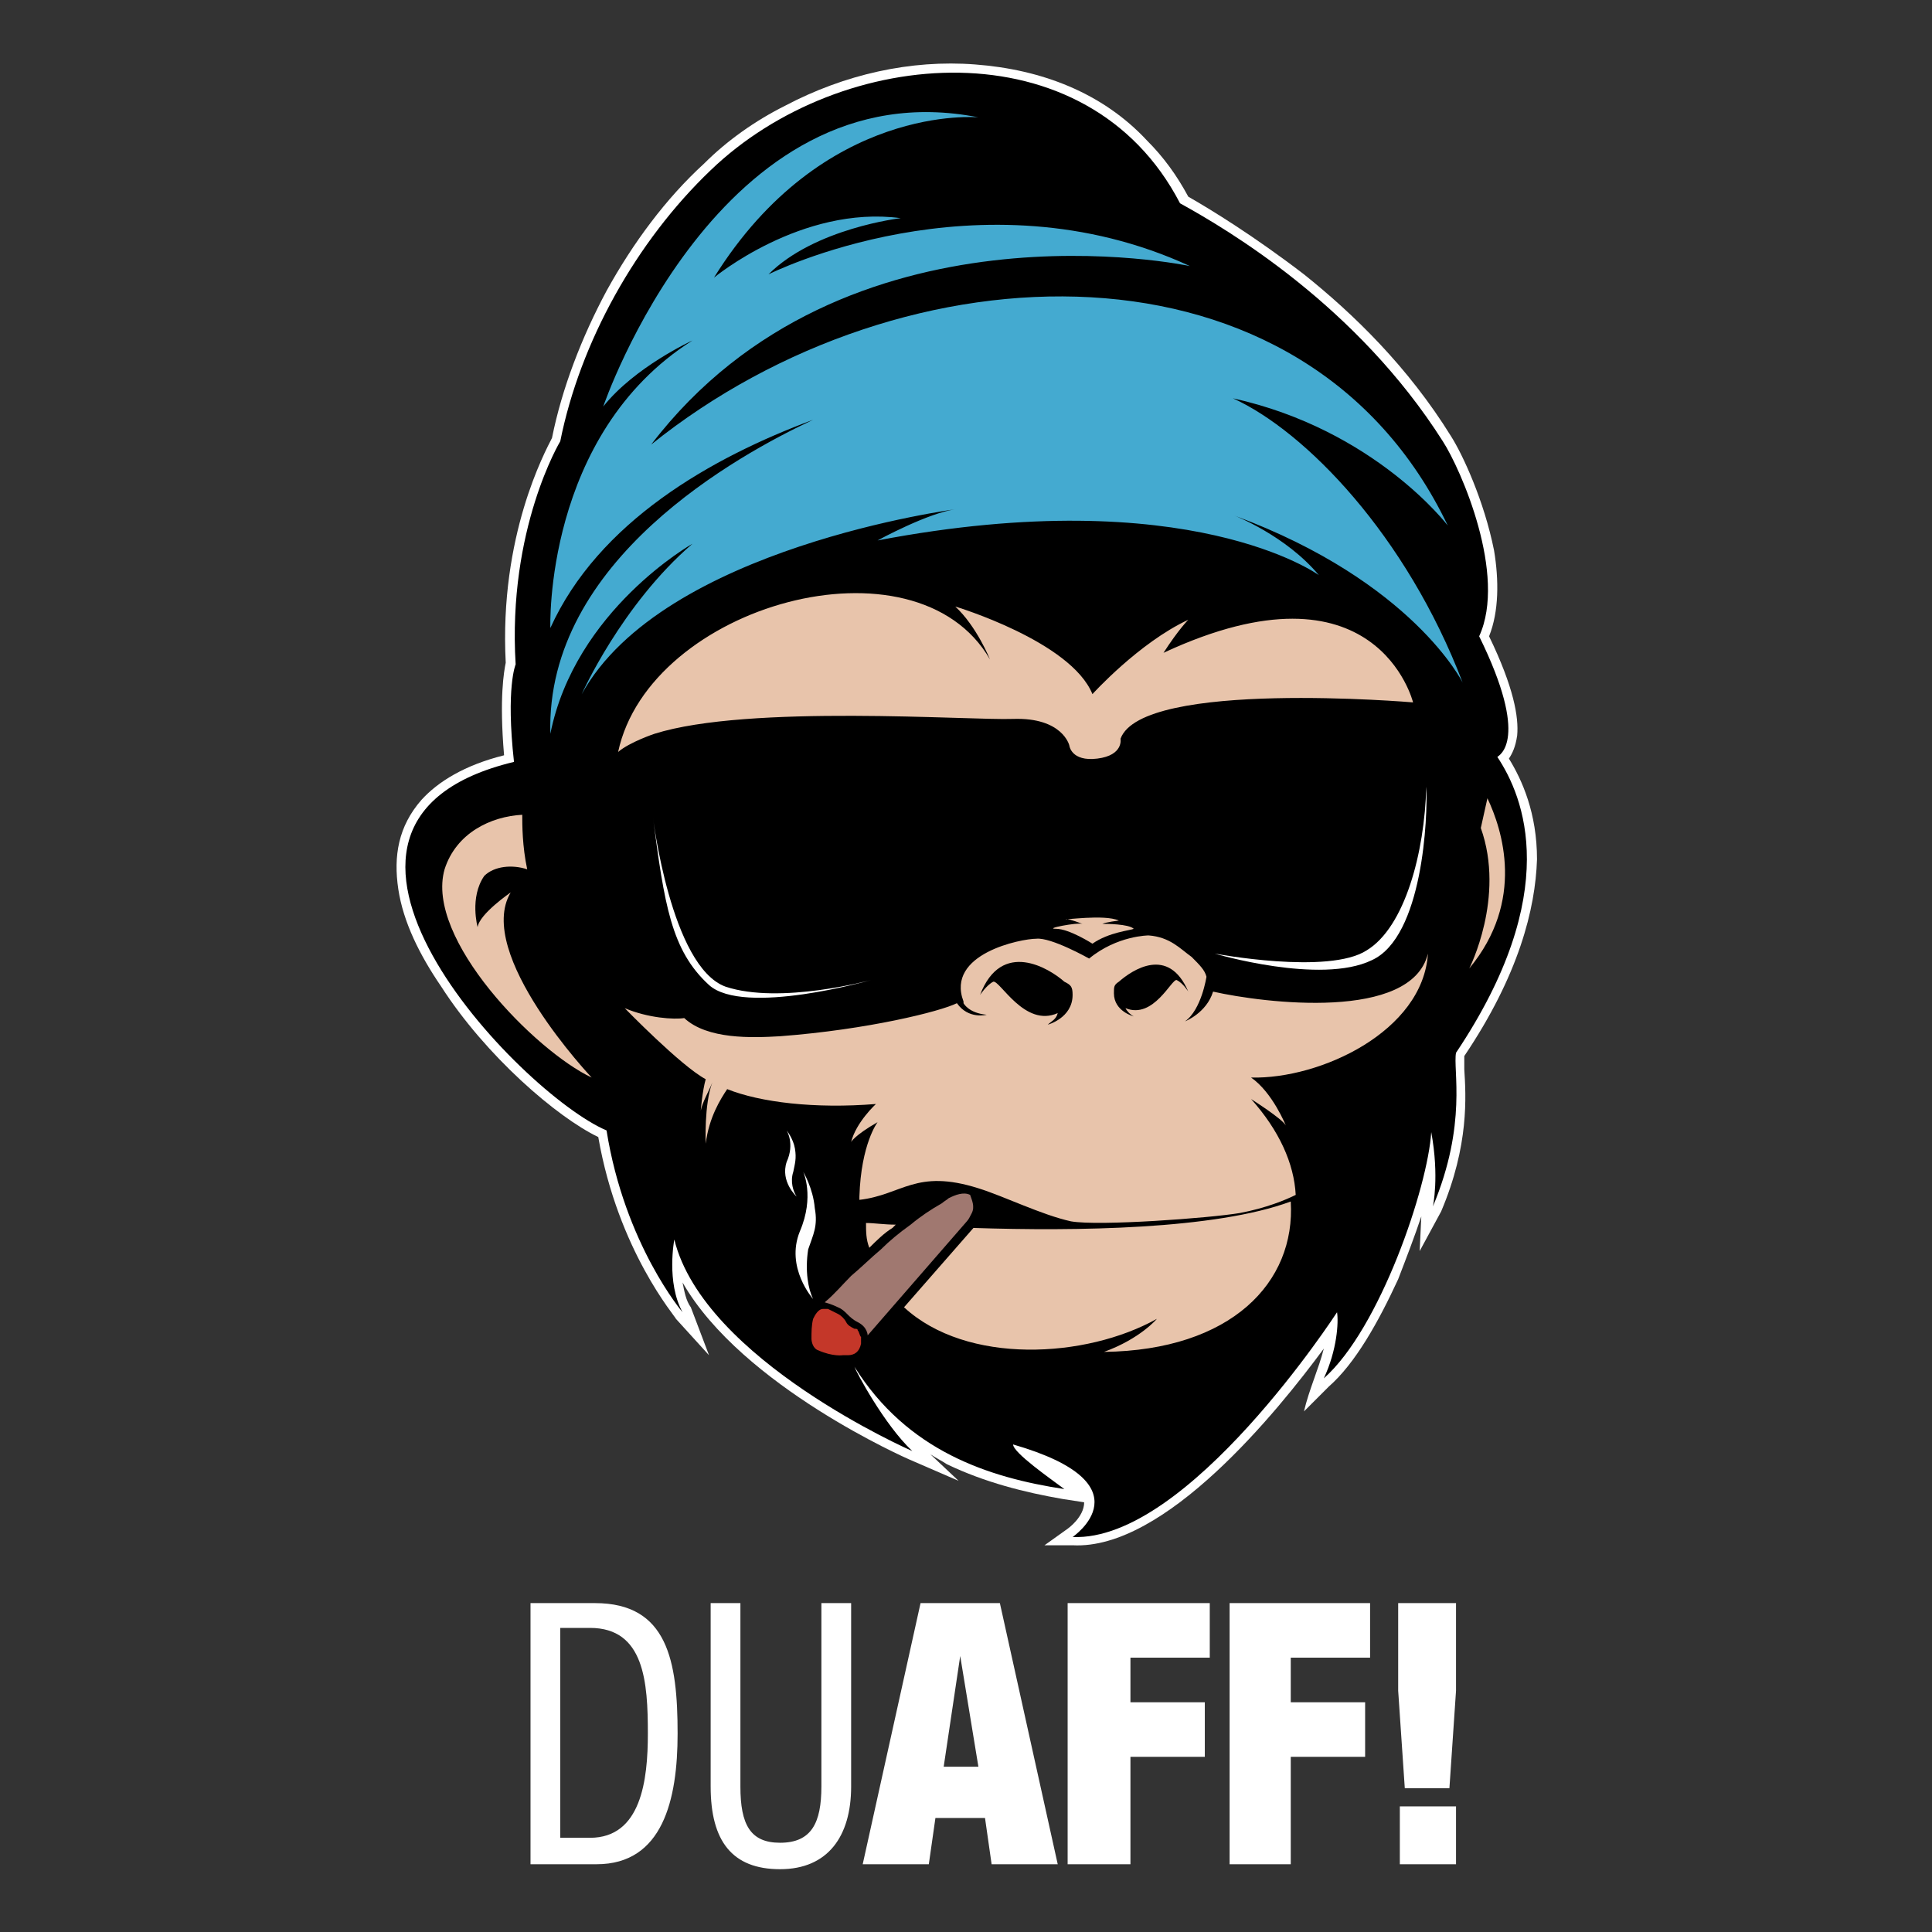 <?xml version="1.0" encoding="UTF-8"?> <!-- Creator: CorelDRAW 2019 (64-Bit) --> <svg xmlns="http://www.w3.org/2000/svg" xmlns:xlink="http://www.w3.org/1999/xlink" xml:space="preserve" width="80px" height="80px" version="1.1" shape-rendering="geometricPrecision" text-rendering="geometricPrecision" image-rendering="optimizeQuality" fill-rule="evenodd" clip-rule="evenodd" viewBox="0 0 116.9 116.9"><rect x="0" y="0" width="116.9" height="116.9" fill="#333333" stroke="none"/> <g id="Ebene_x0020_1">  <g id="_2115512954816"> <path fill="white" fill-rule="nonzero" d="M93 52c-0.1,3 -1.1,7 -4.4,11.9 0,0.1 0,0.4 0,0.8 0.1,1.6 0.3,4.6 -1.4,8.6l-1.3 2.4 0.1 -2.1c-0.4,1.2 -0.9,2.5 -1.4,3.8 -1.2,2.6 -2.6,5.1 -4.2,6.5l-1.5 1.5c0.3,-1.3 0.9,-2.6 1.2,-3.8 -2.8,3.8 -9.6,12.2 -15.2,11.9l-1.7 0 1.4 -1c0,0 1,-0.7 1,-1.6l-1.3 -0.2c-2.3,-0.4 -4.7,-1 -7,-2.1 -0.3,-0.2 -0.7,-0.4 -1,-0.6l1.7 1.6 -3 -1.3c0,0 -10.1,-4.4 -13.7,-10.7 0.1,0.5 0.2,1.1 0.5,1.5l1.1 2.9 -2 -2.2c0,-0.1 -3.5,-4.1 -4.7,-11 -2.5,-1.2 -6.8,-4.9 -9.5,-9.1 -1.3,-1.9 -2.3,-3.9 -2.6,-5.9 -0.3,-2 0,-3.8 1.4,-5.4 1,-1.1 2.6,-2.1 5,-2.7 -0.3,-3.5 0,-5.1 0.1,-5.6 -0.4,-7.7 2.4,-12.8 2.8,-13.6 0.6,-3 1.8,-6.1 3.3,-8.9 1.6,-2.9 3.6,-5.6 5.9,-7.7 1.4,-1.4 3.1,-2.6 4.9,-3.5 3.6,-1.9 7.6,-2.8 11.5,-2.5 4,0.3 7.7,1.7 10.4,4.6 1,1 1.8,2.1 2.5,3.4 1.4,0.8 4,2.4 7,4.7 3,2.4 6.3,5.6 8.9,9.8 0.7,1.1 2,3.9 2.6,6.9 0.3,1.8 0.3,3.7 -0.3,5.2 1.5,3.1 1.8,4.9 1.7,6 -0.1,0.7 -0.3,1.1 -0.5,1.4 0.8,1.3 1.7,3.3 1.7,6.1z"></path> <path fill="black" d="M88.1 63.7c6.5,-9.7 4.1,-15.5 2.5,-17.9 0.1,-0.1 2,-1 -1.1,-7.3 1.7,-3.7 -1.1,-10.1 -2.2,-11.8 -5.2,-8.2 -13,-12.8 -15.9,-14.4 -5.6,-10.8 -20.5,-9.6 -28.4,-2 -4.5,4.3 -7.9,10.4 -9.1,16.4 0,0 -3.2,5.3 -2.7,13.5 0,0 -0.6,1.4 -0.1,5.9 -15.4,3.7 0.4,20.1 5.6,22.3 1.1,6.9 4.6,11 4.6,11 -1,-1.8 -0.5,-4.4 -0.5,-4.4 1.8,7.3 14.4,12.8 14.4,12.8 -1.7,-1.6 -3.4,-4.8 -3.5,-5.1 3.2,5.1 8.1,6.7 12.7,7.4 -0.8,-0.6 -3.1,-2.2 -3.1,-2.7 8.3,2.4 3.6,5.6 3.6,5.6 7,0.3 16,-13.6 16,-13.6 0.1,0.6 0,2.3 -0.8,4 3.4,-3 6.3,-11.6 6.5,-14.9 0.5,2.7 0.1,4.5 0.1,4.5 2.1,-5 1.2,-8.3 1.4,-9.3z"></path> <path fill="#44AAD0" d="M88.5 41.3c0,0 -3,-6.1 -13.8,-10.1 0,0 3.1,1.2 5.1,3.6 0,0 -7.8,-5.7 -26.7,-2.1 0,0 3.1,-1.7 4.8,-1.9 0,0 -17.8,2.3 -22.7,11.2 0,0 2.4,-5.4 6.7,-9.1 0,0 -7.1,4 -8.6,11.5 -0.3,-10.5 11.4,-16.9 15.9,-19 -6.2,2.3 -13,6.2 -15.9,12.6 0,0 -0.4,-11.7 8.6,-17.4 0,0 -3.5,1.6 -5.4,4 0,0 7,-20.6 22.7,-17.5 0,0 -9.4,-0.9 -16,9.7 0,0 5.3,-4.4 11.3,-3.6 0,0 -5.2,0.6 -8,3.4 0,0 12.7,-6.4 25.5,-0.5 0,0 -20.9,-4.5 -32.6,10.8 15.3,-12.3 39.6,-13.1 48.2,4.9 0,0 -4.4,-5.8 -13,-7.7 4.4,2 10.5,8.3 13.9,17.2z"></path> <path fill="white" d="M39.5 49.4c0,0 1.1,9.1 4.4,10.3 3.3,1.1 8.8,-0.4 8.8,-0.4 0,0 -7.7,2.2 -9.8,0.3 -2.3,-2.1 -2.7,-4.9 -3.4,-10.2z"></path> <path fill="white" d="M86.3 47.6c0.1,1.8 -0.2,9.1 -3.3,10.5 -3.1,1.5 -9.5,-0.4 -9.5,-0.4 0,0 6.9,1.3 9.2,-0.2 2.3,-1.4 3.5,-5.9 3.6,-9.9z"></path> <path fill="#E8C4AB" d="M90 48.3c0.9,1.9 2.3,6.2 -1.1,10.3 0,0 2.2,-4.3 0.7,-8.5l0.4 -1.8zm-4.5 -5.8c0,0 -16.4,-1.4 -17.7,2.2 0,0 0.2,1 -1.4,1.2 -1.6,0.2 -1.7,-0.8 -1.7,-0.8 0,0 -0.4,-1.7 -3.4,-1.6 -2.6,0.1 -16,-0.9 -21.7,0.9 0,0 -1.5,0.5 -2.2,1.1 1.9,-8.9 18,-13.4 22.5,-5.6 0,0 -0.8,-2 -2.1,-3.2 0,0 7,2.1 8.3,5.3 0,0 2.8,-3.1 5.8,-4.5 0,0 -0.6,0.6 -1.5,2 12.9,-6 15.1,3 15.1,3zm-58.6 10.1c-1.2,4.2 5.5,11 8.9,12.6 0,0 -7.1,-7.5 -4.9,-11.2 0,0 -1.9,1.3 -2,2.1 0,0 -0.5,-1.8 0.4,-3.1 0.6,-0.6 1.7,-0.7 2.6,-0.4 -0.3,-1.4 -0.3,-2.7 -0.3,-3.3 -1.9,0.1 -4,1.1 -4.7,3.3zm59.5 5.1c-0.3,4.7 -6.5,7.6 -10.7,7.5 1.3,0.9 2.1,2.9 2.1,2.9 -0.2,-0.4 -2.1,-1.6 -2.1,-1.6 1.7,1.9 2.6,3.9 2.7,5.8 -0.6,0.3 -1.8,0.8 -3.4,1.1 -1.8,0.3 -8.5,0.8 -10.2,0.5 -1.8,-0.4 -4,-1.5 -5.6,-2 -3.8,-1.2 -4.6,0.4 -7.2,0.7 0,-0.1 0,-0.1 0,-0.2 0.1,-3.2 1.1,-4.5 1.1,-4.5 -1.4,0.8 -1.6,1.2 -1.6,1.2 0.3,-1.2 1.5,-2.3 1.5,-2.3 -3.7,0.3 -7,-0.1 -9,-0.9 -0.4,0.6 -1.1,1.7 -1.3,3.3 0,0 -0.1,-2.4 0.4,-3.7l0 0c-0.2,0.5 -0.6,1.2 -0.7,1.7 0,0 0.1,-1.2 0.3,-1.9 -1.5,-0.8 -4.9,-4.3 -4.9,-4.3 1.4,0.6 3,0.7 3.6,0.6 1.4,1.3 4.1,1.2 5.8,1.1 5.3,-0.4 9.7,-1.5 10.7,-2 0.7,1 1.8,0.7 1.8,0.7 -1.1,-0.1 -1.4,-0.7 -1.4,-0.7l0 -0.1c-1.1,-2.9 3.5,-3.8 4.4,-3.8 0.9,-0.1 3.2,1.2 3.2,1.2 1.7,-1.4 3.6,-1.4 3.6,-1.4 1.3,0.1 1.9,0.8 2.6,1.3 0.5,0.5 0.8,0.8 0.9,1.2 0,0 -0.3,2 -1.3,2.7 0,0 1.3,-0.5 1.7,-1.8 3.1,0.7 12,1.8 13,-2.3zm-23 4.3c0,0 1.5,-0.4 1.5,-1.8 0,-0.5 -0.1,-0.6 -0.5,-0.8 -0.9,-0.8 -3.8,-2.6 -5.1,0.8 0,0 0.4,-0.6 0.8,-0.8 0.4,-0.1 1.9,2.8 3.9,1.9 -0.1,0.4 -0.4,0.5 -0.6,0.7zm5.2 -0.5c0,0 -1.2,-0.3 -1.2,-1.4 0,-0.4 0,-0.5 0.3,-0.7 0.8,-0.7 3,-2.2 4.2,0.6 0,0 -0.3,-0.5 -0.7,-0.7 -0.3,-0.1 -1.4,2.4 -3.1,1.7 0.1,0.2 0.3,0.4 0.5,0.5zm-14.4 12.6c-0.1,0.1 -0.1,0.1 -0.2,0.2 -0.5,0.3 -1,0.8 -1.4,1.2 -0.2,-0.5 -0.2,-1 -0.2,-1.5 0.5,0 1.1,0.1 1.8,0.1zm4.7 0.2c6.2,0.2 14.6,0.1 19.2,-1.6 0,0 0,0 0,0 0.3,4.9 -3.6,9 -11.3,9.1 2.2,-0.8 3.2,-2 3.2,-2 -4.3,2.4 -11.5,2.8 -15.3,-0.7l4.2 -4.8zm9.7 -18.1c-0.2,0.1 -1.5,0.2 -2.5,0.9 0,0 -1.4,-0.9 -2.2,-0.9 -0.8,0 1.3,-0.4 1.6,-0.3 0,0 -0.8,-0.3 -1,-0.3 -0.2,0.1 2.3,-0.3 3.2,0.1 0,0 -0.8,0.1 -1,0.2 0.2,0 1.6,0 1.9,0.3z"></path> <path fill="#A07870" d="M50.7 79.1c0.5,0.2 0.6,0.6 1.2,0.9 0.6,0.3 0.6,0.8 0.6,0.8 2,-2.3 4,-4.6 6,-6.9 0.1,-0.1 0.2,-0.3 0.3,-0.5 0.2,-0.4 0,-0.8 -0.1,-1.1 -0.4,-0.2 -0.9,0 -1.3,0.2 -0.1,0.1 -0.3,0.2 -0.4,0.3 -0.7,0.4 -1.3,0.8 -1.9,1.3 -0.7,0.5 -1.3,1 -1.8,1.5 -0.6,0.5 -1.2,1.1 -1.8,1.6 -0.5,0.5 -1,1.1 -1.6,1.6 0,0 0.4,0.1 0.8,0.3zm-0.3 -0.1c0,0 0,-0.1 0,0l0 0z"></path> <path fill="#C43729" d="M49.5 81.7c-0.3,-0.1 -0.4,-0.5 -0.4,-0.7 0,-0.4 0,-0.8 0.1,-1.2 0.1,-0.2 0.3,-0.6 0.6,-0.6 0.1,0 0.2,0 0.3,0 0.2,0.1 0.4,0.2 0.6,0.3 0.2,0.1 0.4,0.3 0.5,0.5 0.1,0.2 0.3,0.3 0.5,0.4 0.1,0 0.2,0 0.2,0.1 0.1,0.1 0.1,0.3 0.2,0.4 0,0.1 0,0.3 0,0.4 -0.1,0.5 -0.4,0.7 -0.8,0.7 -0.1,0 -0.2,0 -0.3,0 0,0 -0.6,0.1 -1.5,-0.3z"></path> <path fill="#FEFEFE" d="M48.6 70.9c0,0 0.6,1 0.7,2.2 0.2,1.1 -0.1,1.6 -0.4,2.5 -0.2,1.3 0,2.4 0.3,3 0,0 -1.7,-1.9 -0.8,-4.1 0.9,-2.1 0.2,-3.6 0.2,-3.6z"></path> <path fill="#FEFEFE" d="M47.6 68.4c0,0 0.4,0.5 0.5,1.1 0.1,0.6 0,0.9 -0.1,1.4 -0.2,0.6 0,1.2 0.2,1.5 0,0 -1,-0.9 -0.6,-2.1 0.5,-1.1 0,-1.9 0,-1.9z"></path> <path fill="white" fill-rule="nonzero" d="M33.9 98.5l1.8 0c3.3,0 3.5,3.3 3.5,6.4 0,2.8 -0.4,6.3 -3.5,6.3l-1.8 0 0 -12.7zm9.1 9.6c0,3.3 1.3,5 4.2,5 2.9,0 4.3,-2 4.3,-5l0 -11.1 -1.8 0 0 11.1c0,2.2 -0.6,3.4 -2.5,3.4 -1.8,0 -2.4,-1.1 -2.4,-3.4l0 -11.1 -1.8 0 0 11.1zm16.2 -1.2l-2.1 0 1 -6.7 0 0 1.1 6.7zm5.4 5.9l3.8 0 0 -6.5 4.5 0 0 -3.3 -4.5 0 0 -2.7 4.8 0 0 -3.3 -8.6 0 0 15.8zm9.8 0l3.7 0 0 -6.5 4.5 0 0 -3.3 -4.5 0 0 -2.7 4.8 0 0 -3.3 -8.5 0 0 15.8zm10.3 0l3.4 0 0 -3.5 -3.4 0 0 3.5zm0.3 -4.6l2.7 0 0.4 -5.9 0 -5.3 -3.5 0 0 5.3 0.4 5.9zm-32.8 4.6l4 0 0.4 -2.8 3 0 0.4 2.8 4 0 -3.5 -15.8 -4.8 0 -3.5 15.8zm-20.1 0l4 0c4,0 4.9,-3.9 4.9,-7.9 0,-4.4 -0.6,-7.9 -5,-7.9l-3.9 0 0 15.8z"></path> </g> <rect fill="none" width="116.9" height="116.9"></rect> </g> </svg> 